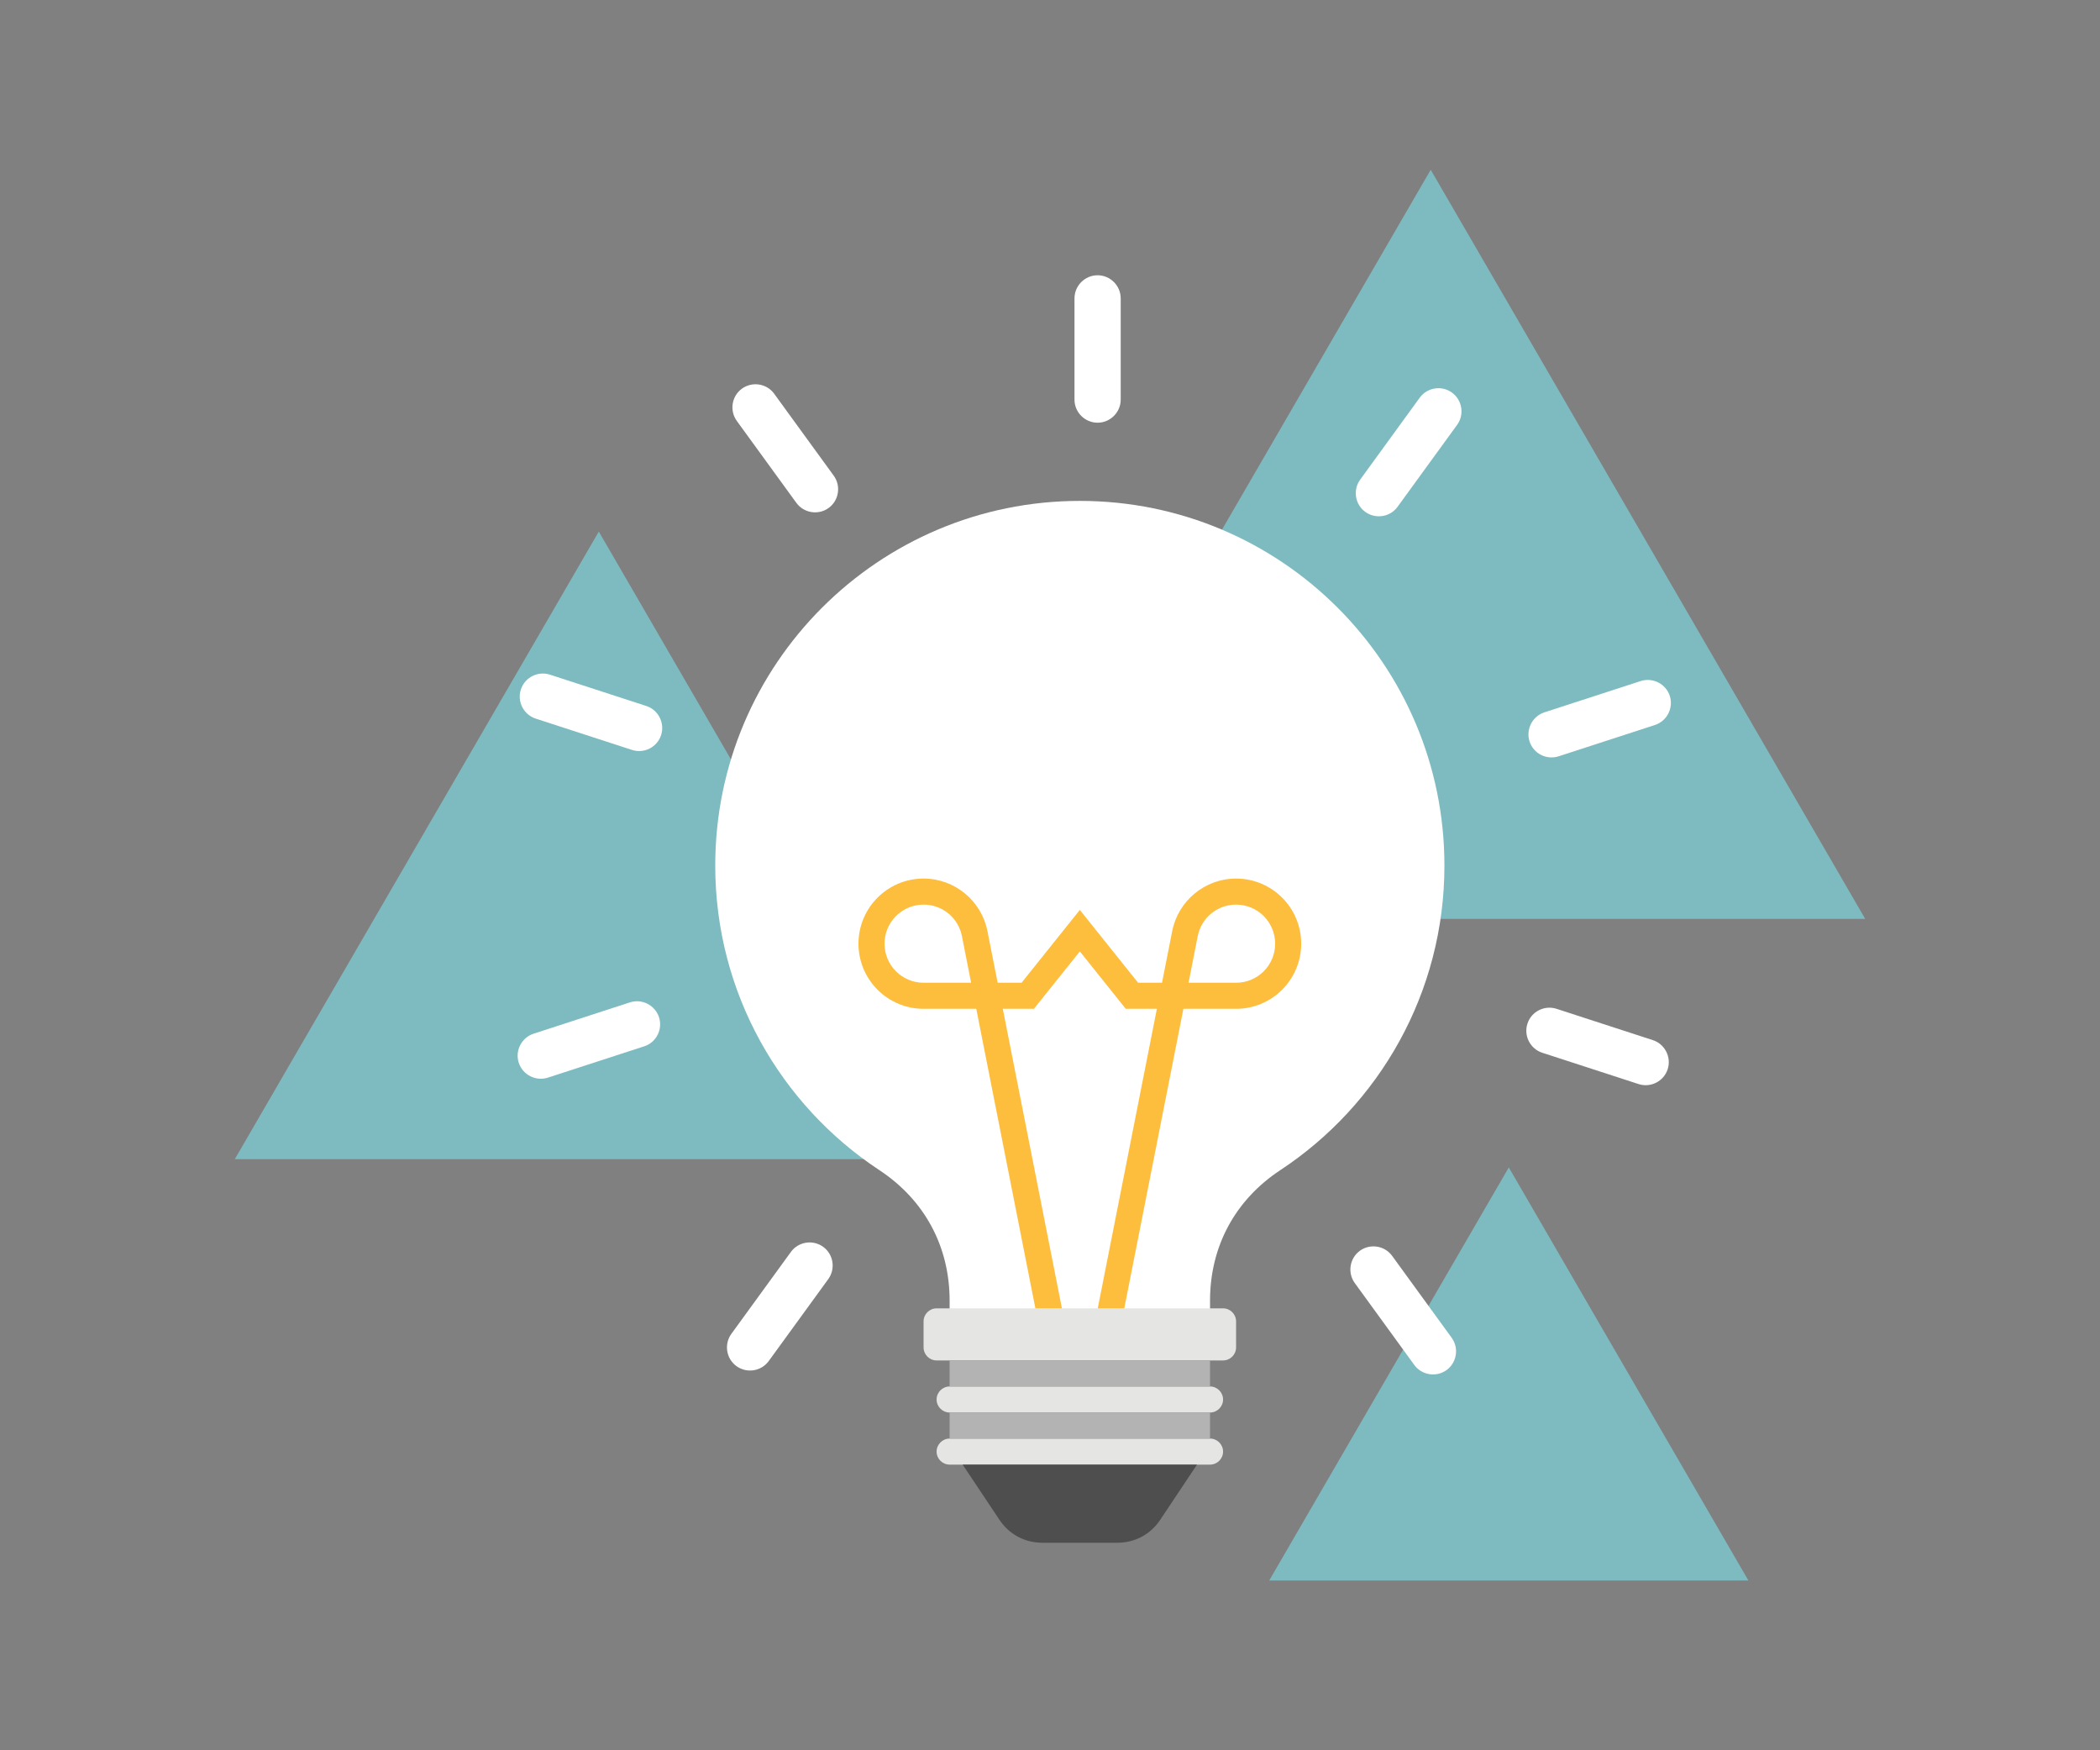 <?xml version="1.0" encoding="UTF-8"?>
<svg width="600px" height="500px" viewBox="0 0 600 500" version="1.1" xmlns="http://www.w3.org/2000/svg" xmlns:xlink="http://www.w3.org/1999/xlink">
    <rect x="0" y="0" width="600" height="500" fill="#808080" stroke="none"/>
    <title>Programs4@1x</title>
    <g id="Programs4" stroke="none" stroke-width="1" fill="none" fill-rule="evenodd">
        <g id="Group-14" transform="translate(67.085, 48.5)">
            <polygon id="Triangle" fill="#7EBBC1" points="104 103.36 208 282.64 0 282.64"></polygon>
            <polygon id="Triangle-Copy" fill="#7EBBC1" points="364 285 432.451 403 295.549 403"></polygon>
            <polygon id="Triangle-Copy-2" fill="#7EBBC1" points="341.689 0 465.83 214 217.549 214"></polygon>
            <g id="Group-7" transform="translate(80.812, 30.134)">
                <path d="M138.831,288.314 C145.831,288.324 152.827,288.331 159.823,288.335 C166.816,288.331 173.815,288.324 180.815,288.314 C182.238,288.312 183.462,288.806 183.49,289.418 C183.518,290.028 182.366,290.535 180.939,290.538 C173.898,290.559 166.861,290.568 159.823,290.577 C152.787,290.568 145.75,290.559 138.707,290.538 C137.278,290.535 136.128,290.028 136.156,289.418 C136.184,288.806 137.408,288.312 138.831,288.314" id="Fill-7" fill="#333333"></path>
                <path d="M197.828,292.914 L197.828,302.559 L123.423,302.559 L123.423,292.914 C123.423,277.448 116.266,264.155 103.355,255.643 C75.104,237.014 56.458,204.998 56.458,168.627 C56.458,111.095 103.096,64.457 160.628,64.457 C218.155,64.457 264.795,111.095 264.795,168.627 C264.795,204.998 246.152,237.014 217.899,255.643 C204.989,264.155 197.828,277.45 197.828,292.914" id="Fill-9" fill="#FFFFFF"></path>
                <path d="M119.704,295.119 L201.549,295.119 C203.598,295.119 205.27,296.793 205.27,298.839 L205.27,306.28 C205.27,308.324 203.596,310 201.549,310 L119.704,310 C117.657,310 115.983,308.326 115.983,306.28 L115.983,298.839 C115.983,296.793 117.657,295.119 119.704,295.119" id="Fill-11" fill="#E5E5E4"></path>
                <path d="M123.423,317.438 L197.828,317.438 C199.875,317.438 201.551,319.114 201.551,321.161 C201.551,323.207 199.875,324.879 197.828,324.879 L123.423,324.879 C121.377,324.879 119.703,323.207 119.703,321.161 C119.703,319.114 121.377,317.438 123.423,317.438" id="Fill-13" fill="#E5E5E4"></path>
                <path d="M123.423,332.32 L197.828,332.32 C199.875,332.32 201.551,333.997 201.551,336.043 C201.551,338.089 199.875,339.759 197.828,339.759 L123.423,339.759 C121.377,339.759 119.703,338.089 119.703,336.043 C119.703,333.997 121.377,332.32 123.423,332.32" id="Fill-15" fill="#E5E5E4"></path>
                <path d="M160.627,362.083 L149.99,362.083 C144.863,362.083 140.454,359.722 137.607,355.455 L127.144,339.759 L160.627,339.759 L194.109,339.759 L183.647,355.455 C180.802,359.722 176.393,362.083 171.264,362.083 L160.627,362.083 Z" id="Fill-17" fill="#4E4E4E"></path>
                <polygon id="Fill-19" fill="#B3B3B3" points="123.423 317.438 197.828 317.438 197.828 310 123.423 310"></polygon>
                <polygon id="Fill-21" fill="#B3B3B3" points="123.423 332.321 197.828 332.321 197.828 324.881 123.423 324.881"></polygon>
                <g id="Fill-28" transform="translate(97.383, 172.347)" fill="#FDBD3D">
                    <path d="M32.186,29.76 L29.569,16.485 C29.068,13.88 27.674,11.598 25.716,9.983 C23.791,8.395 21.314,7.441 18.601,7.441 C15.519,7.441 12.73,8.688 10.707,10.707 C8.688,12.73 7.441,15.519 7.441,18.601 C7.441,21.684 8.688,24.473 10.707,26.494 C12.73,28.512 15.519,29.76 18.601,29.76 L32.186,29.76 Z M94.301,29.76 L107.888,29.76 C110.97,29.76 113.762,28.512 115.78,26.494 C117.798,24.473 119.049,21.684 119.049,18.601 C119.049,15.519 117.798,12.73 115.78,10.707 C113.762,8.688 110.97,7.441 107.888,7.441 C105.176,7.441 102.696,8.395 100.773,9.983 C98.815,11.598 97.418,13.88 96.92,16.485 L94.301,29.76 Z M50.547,122.771 L33.655,37.203 L18.601,37.203 C13.463,37.203 8.814,35.121 5.448,31.753 C2.081,28.389 -8.02913291e-13,23.737 -8.02913291e-13,18.601 C-8.02913291e-13,13.466 2.081,8.814 5.448,5.45 C8.814,2.081 13.463,1.49213975e-13 18.601,1.49213975e-13 C23.081,1.49213975e-13 27.201,1.597 30.421,4.258 C33.694,6.961 36.029,10.753 36.86,15.074 L39.761,29.76 L46.599,29.76 L60.353,12.572 L63.245,8.954 L66.136,12.572 L79.89,29.76 L86.726,29.76 L89.626,15.074 C90.457,10.753 92.793,6.961 96.063,4.258 C99.286,1.597 103.409,1.49213975e-13 107.888,1.49213975e-13 C113.024,1.49213975e-13 117.675,2.081 121.041,5.45 C124.408,8.814 126.491,13.466 126.491,18.601 C126.491,23.737 124.408,28.389 121.041,31.753 C117.675,35.121 113.024,37.203 107.888,37.203 L92.834,37.203 L75.942,122.771 L68.366,122.771 L85.257,37.203 L78.126,37.203 L76.363,37.203 L75.234,35.792 L63.245,20.806 L51.255,35.792 L50.126,37.203 L48.363,37.203 L41.233,37.203 L58.125,122.771 L50.547,122.771 Z" id="Fill-22"></path>
                </g>
                <g id="Group-6" transform="translate(-0, 0)" fill="#FFFFFF" fill-rule="nonzero">
                    <path d="M165.704,42.118 C169.33,42.118 172.306,39.142 172.306,35.516 L172.306,6.602 C172.306,2.976 169.33,8.52651283e-14 165.704,8.52651283e-14 C162.077,8.52651283e-14 159.101,2.976 159.101,6.602 L159.101,35.532 C159.101,39.159 162.077,42.118 165.704,42.118 Z" id="Path"></path>
                    <path d="M266.954,33.517 C264.027,31.387 259.864,32.038 257.734,34.981 L240.724,58.382 C238.593,61.326 239.244,65.472 242.187,67.602 C245.131,69.733 249.277,69.082 251.408,66.139 L268.418,42.738 C270.548,39.811 269.897,35.664 266.954,33.517 Z" id="Path"></path>
                    <path d="M297.428,137.416 L324.943,128.472 C328.391,127.349 330.294,123.609 329.187,120.162 C328.065,116.714 324.325,114.811 320.878,115.917 L293.362,124.861 C289.915,125.983 288.012,129.724 289.118,133.171 C290.224,136.635 293.964,138.538 297.428,137.416 Z" id="Path"></path>
                    <path d="M324.342,218.496 L296.827,209.552 C293.379,208.43 289.622,210.332 288.517,213.796 C287.395,217.244 289.297,220.984 292.761,222.106 L320.276,231.05 C323.724,232.172 327.464,230.269 328.586,226.806 C329.692,223.358 327.789,219.618 324.342,218.496 Z" id="Path"></path>
                    <path d="M249.86,280.13 C247.73,277.203 243.583,276.536 240.64,278.667 C237.713,280.797 237.046,284.944 239.176,287.887 L256.186,311.288 C258.317,314.215 262.463,314.882 265.407,312.752 C268.334,310.621 269.001,306.475 266.87,303.531 L249.86,280.13 Z" id="Path"></path>
                    <path d="M87.292,277.545 C84.348,275.415 80.202,276.065 78.071,279.009 L61.062,302.41 C58.931,305.353 59.582,309.5 62.525,311.63 C65.469,313.76 69.615,313.11 71.745,310.166 L88.755,286.765 C90.886,283.822 90.235,279.675 87.292,277.545 Z" id="Path"></path>
                    <path d="M40.391,211.96 C39.268,208.512 35.528,206.593 32.081,207.715 L4.565,216.659 C1.118,217.781 -0.802,221.522 0.321,224.969 C1.443,228.417 5.183,230.32 8.631,229.214 L36.146,220.27 C39.61,219.164 41.513,215.423 40.391,211.96 Z" id="Path"></path>
                    <path d="M36.748,123.04 L9.232,114.096 C5.785,112.974 2.044,114.877 0.922,118.341 C-0.2,121.788 1.703,125.529 5.167,126.651 L32.682,135.595 C36.13,136.717 39.886,134.814 40.992,131.35 C42.098,127.903 40.195,124.146 36.748,123.04 L36.748,123.04 Z" id="Path"></path>
                    <path d="M79.632,65.015 C81.762,67.942 85.909,68.609 88.852,66.479 C91.795,64.349 92.446,60.202 90.316,57.258 L73.306,33.857 C71.175,30.914 67.029,30.263 64.085,32.394 C61.142,34.524 60.492,38.671 62.622,41.614 L79.632,65.015 Z" id="Path"></path>
                </g>
            </g>
        </g>
    </g>
</svg>